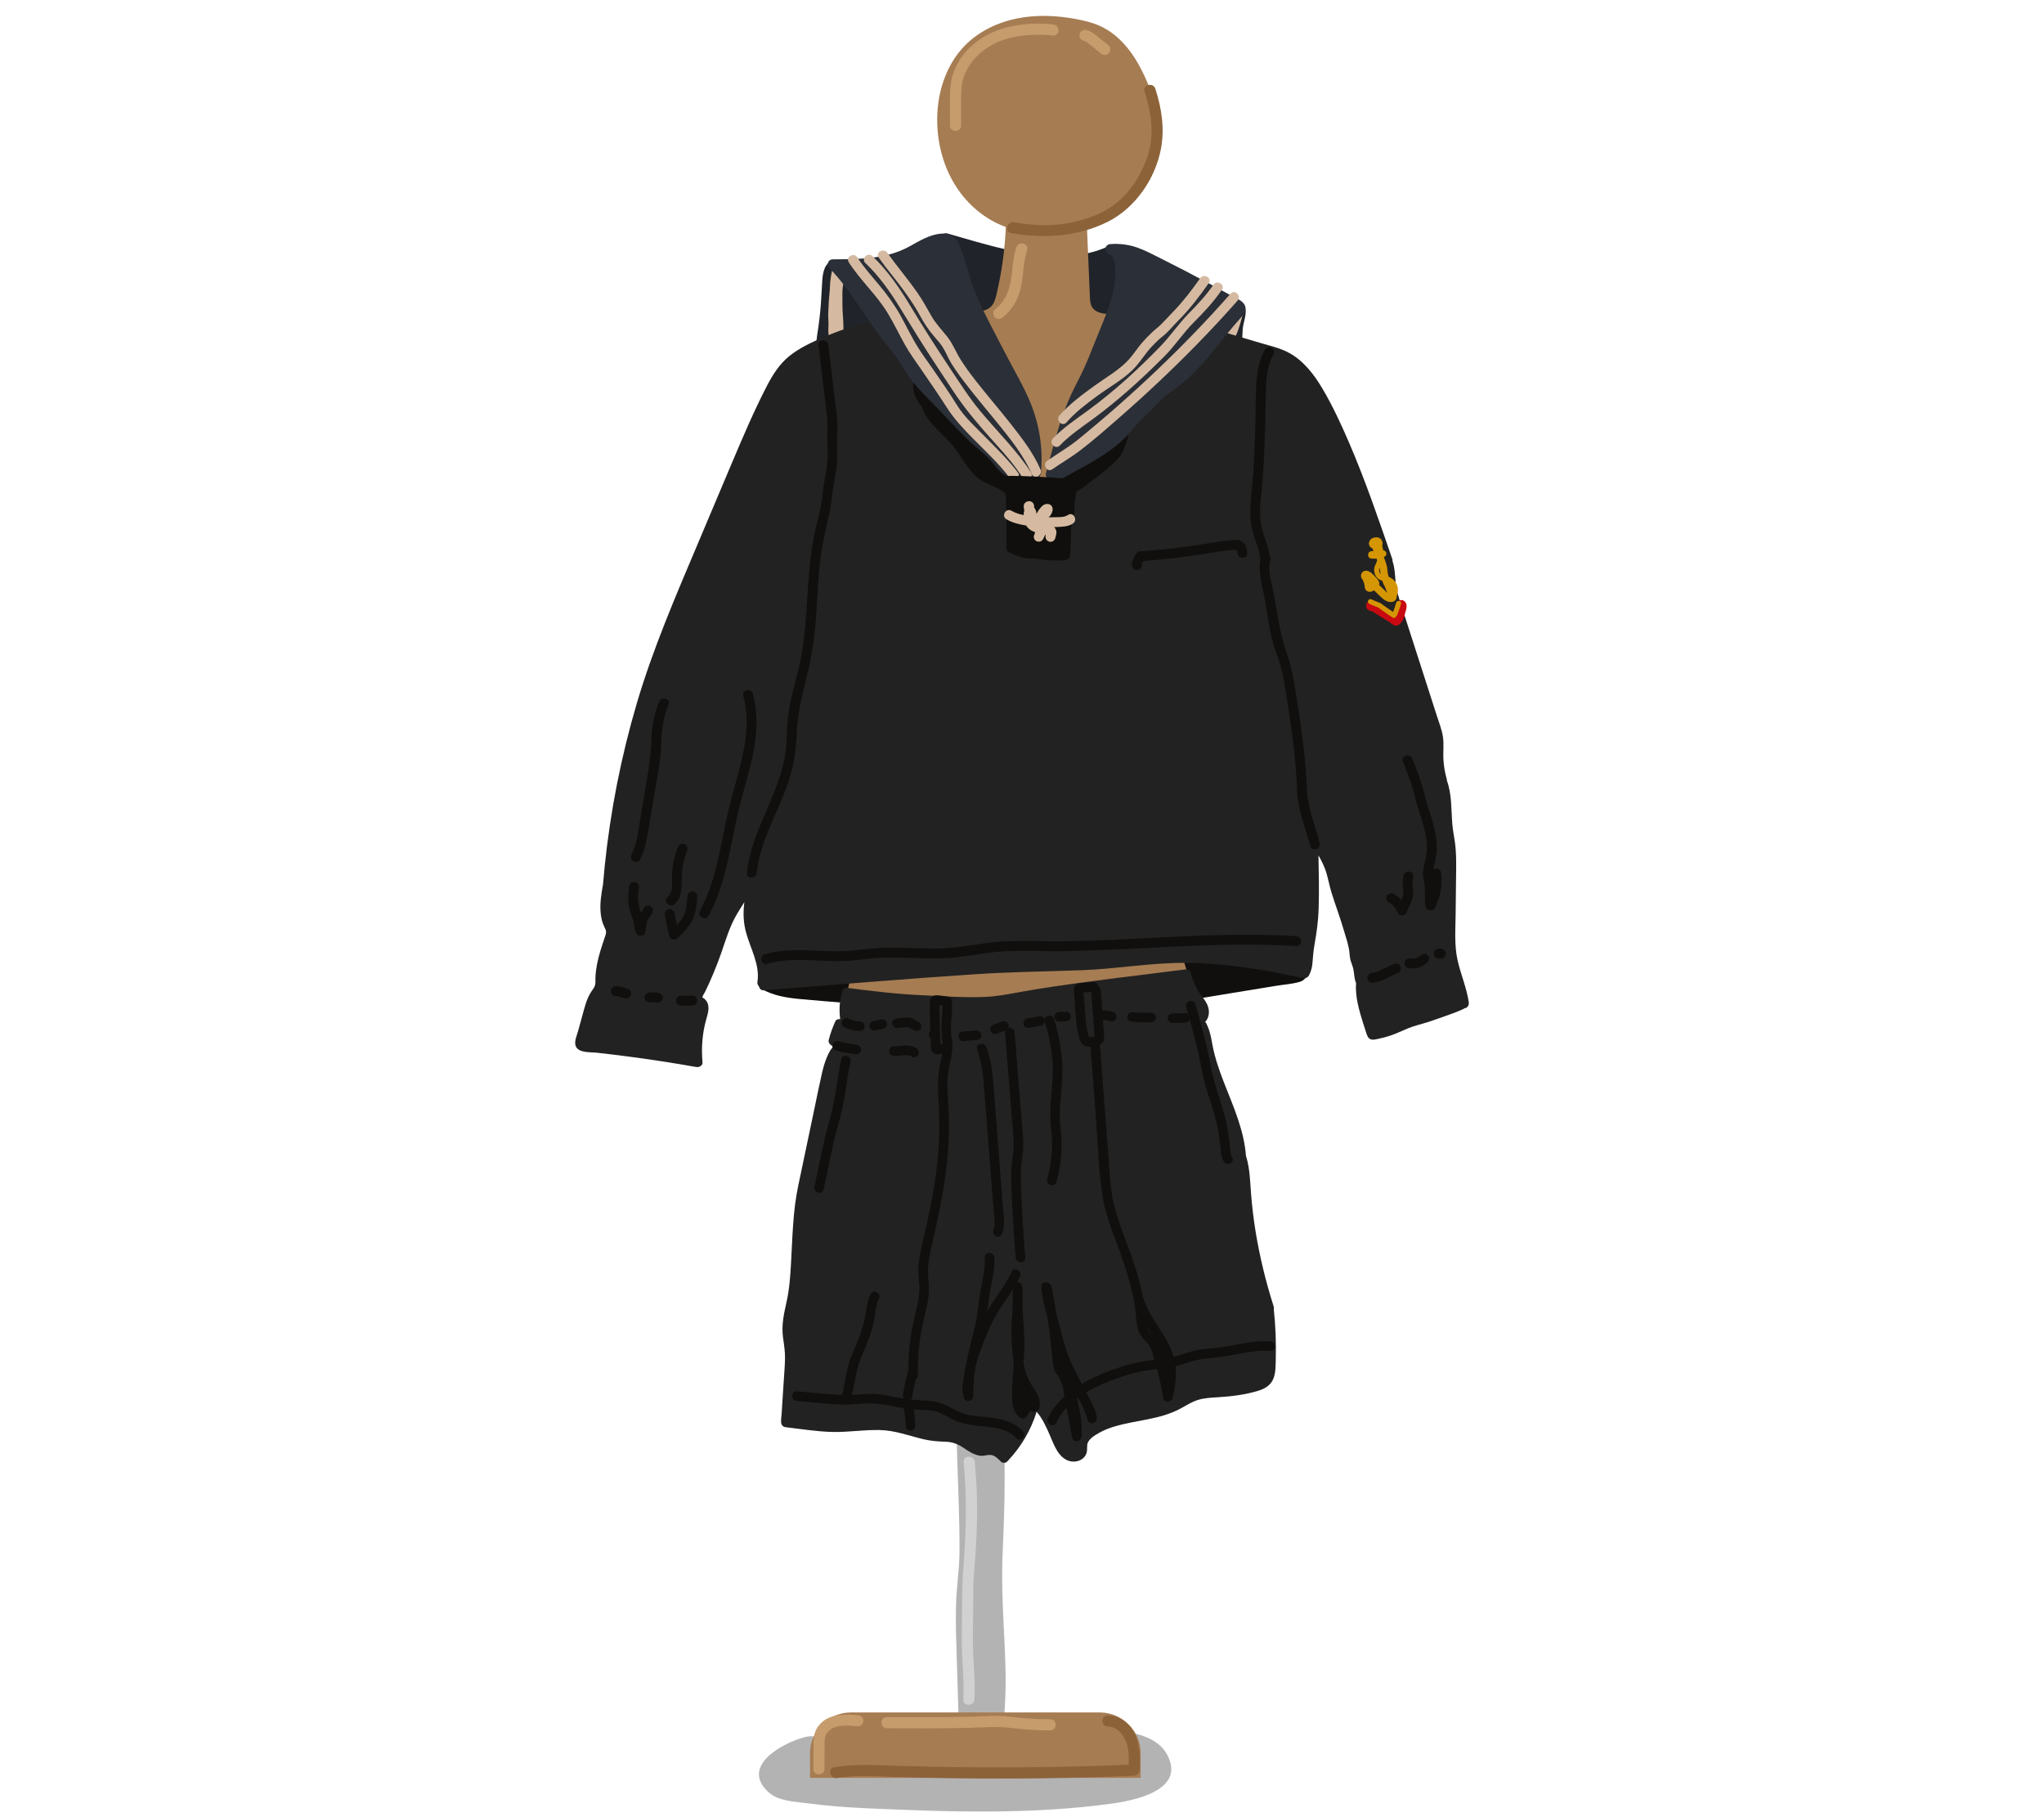 <?xml version="1.0" encoding="UTF-8"?>
<svg id="objekt-matrosenanzug-24" xmlns="http://www.w3.org/2000/svg" viewBox="0 0 450 400">
  <defs>
    <style>
      .cls-1 {
        opacity: .3;
      }

      .cls-2 {
        fill: #c69c6d;
      }

      .cls-3 {
        fill: #d5baa1;
      }

      .cls-4 {
        fill: #222;
      }

      .cls-5 {
        fill: #c80911;
      }

      .cls-6 {
        fill: #100f0d;
      }

      .cls-7 {
        fill: #a67c52;
      }

      .cls-8 {
        fill: #2b2f37;
      }

      .cls-9 {
        fill: #d59604;
      }

      .cls-10 {
        fill: #b3b3b3;
      }

      .cls-11 {
        fill: #202329;
      }

      .cls-12 {
        fill: #d1d1d1;
      }

      .cls-13 {
        fill: #8c6239;
      }
    </style>
  </defs>
  <g id="matrosenanzug">
    <path class="cls-1" d="M257.009,386.336c-3.293-6.288-14.13-5.478-19.904-5.58-18.704-.331-37.265-.302-55.918,1.143-.605.047-1.153.18-1.645.382-.689-.141-1.45-.134-2.277.072-4.621,1.155-14.417,6.247-8.14,12.096,2.182,2.033,5.768,2.109,8.548,2.482,4.342.583,8.705.909,13.08,1.107,17.935.814,36.403,1.441,54.221-1.058,4.918-.69,16.061-2.956,12.034-10.644Z"/>
    <g>
      <g>
        <path class="cls-10" d="M221.001,358.457c-.294-5.521-.491-11.017-.262-16.545.229-5.529.458-11.049.442-16.586,0-1.546-.008-3.1-.025-4.645-.008-1.17.286-2.822-.646-3.721-.139-.139-.303-.254-.474-.343-.94-.54-2.315-.605-3.304-.736-1.554-.204-3.108-.245-4.67-.139-.008,0-.016,0-.025.008-.744.057-1.129.654-1.145,1.243-.164.188-.262.442-.254.769.213,7.909.63,15.834.605,23.743-.016,3.958-.671,7.884-.769,11.843-.106,3.983.049,7.958.172,11.941.131,4.474.27,8.956.409,13.438.016.54.368,1.03.9,1.178.025.008.057.016.082.025v1.022h7.999v-.891c1.202-1.161,1.112-3.28,1.21-4.924.335-5.553.041-11.123-.245-16.676Z"/>
        <path class="cls-12" d="M212.159,321.824c.726,7.587.568,15.189-.038,22.779-.421,5.28-.293,10.559-.374,15.853-.069,4.547.565,9.076.33,13.625-.082,1.578,2.372,1.574,2.454,0,.207-4.014-.26-8.01-.328-12.02-.051-3.021.059-6.051.058-9.073,0-2.277-.013-4.533.182-6.802.325-3.777.572-7.563.649-11.354.088-4.343-.066-8.684-.479-13.008-.149-1.558-2.604-1.574-2.454,0h0Z"/>
        <path class="cls-7" d="M187.333,376.947h54.79c4.967,0,9,4.033,9,9v5.396h-72.79v-5.396c0-4.967,4.033-9,9-9Z"/>
        <path class="cls-2" d="M181.523,389.4c.005-1.555.009-3.111.014-4.666.003-1.126-.127-2.409.553-3.293,1.52-1.976,4.515-1.649,6.764-1.437.661.062,1.227-.609,1.227-1.227,0-.715-.564-1.164-1.227-1.227-2.972-.281-6.474-.33-8.551,2.22-1.042,1.279-1.213,2.726-1.218,4.327-.006,1.767-.011,3.535-.016,5.302-.005,1.579,2.449,1.581,2.454,0h0Z"/>
        <path class="cls-2" d="M195.242,380.425c6.138.037,12.277.05,18.414-.098,2.925-.071,5.883-.351,8.795.017,2.94.371,5.823.542,8.788.547,1.579.003,1.581-2.451,0-2.454-2.965-.005-5.847-.177-8.788-.547-2.913-.367-5.87-.088-8.795-.017-6.137.148-12.276.135-18.414.098-1.579-.01-1.581,2.444,0,2.454h0Z"/>
        <path class="cls-13" d="M249.639,381.279c-1.186-2.103-3.288-3.64-5.748-3.675-1.579-.022-1.58,2.431,0,2.454,1.788.025,3.196,1.4,3.888,2.966.746,1.689.773,3.602.711,5.446-16.928.674-33.879.759-50.813.231-4.678-.146-9.378-.485-14.018.309-1.553.266-.895,2.631.652,2.366,4.074-.697,8.244-.388,12.351-.254,4.264.139,8.529.24,12.795.302,8.531.125,17.065.097,25.596-.084,4.875-.104,9.748-.258,14.62-.46.682-.028,1.2-.54,1.227-1.227.11-2.817.17-5.839-1.261-8.373Z"/>
      </g>
      <path class="cls-6" d="M287.763,213.412c-.844-2.831-4.9-3.169-7.316-3.349-3.4-.252-6.848-.133-10.255-.158-7.089-.052-14.177-.095-21.266-.1-14.175-.011-28.353.127-42.519.643-1.594.058-3.187.122-4.781.19-.098-.029-.201-.05-.314-.044-5.993.321-11.951.535-17.86,1.667-2.958.567-5.905,1.235-8.897,1.61-1.385.174-2.779.19-4.164.339-1.236.133-2.219.507-2.989,1.513-.108.141-.171.282-.198.418-.275.469-.249,1.119.353,1.477,2.599,1.549,5.578,2.01,8.544,2.292,3.456.328,6.919.593,10.379.873,7.048.569,14.098,1.1,21.149,1.62,7.042.52,14.096,1.177,21.16,1.309,7.025.131,13.98-.593,20.918-1.64,6.992-1.055,13.964-2.252,20.942-3.392l10.328-1.686c1.677-.274,3.498-.384,5.13-.857,1.204-.348,2.034-1.459,1.656-2.726Z"/>
      <path class="cls-7" d="M185.256,227.819c.452-8.282,2.615-16.445,6.277-23.691.8-1.584,1.696-3.156,2.974-4.295,2.792-2.49,6.731-2.418,10.321-2.33,16.707.411,33.738-1.406,49.897,3.291.553.161,1.122.339,1.564.739.4.362.661.875.905,1.378,3.609,7.429,5.791,15.696,6.362,24.101.03.442.052.907-.116,1.31-.147.352-.423.616-.707.843-1.237.987-2.752,1.457-4.257,1.738-2.895.54-5.854.44-8.789.34-14.541-.499-29.111-1.001-43.535-3.093-5.308-.77-10.604-1.756-15.955-1.954-1.678-.062-3.529.023-4.767,1.274"/>
      <path class="cls-11" d="M197.794,71.439c-.418-1.949-1.3-3.792-2.524-5.361-1.363-1.748-3.078-3.3-4.722-4.779-1.72-1.548-3.576-2.957-5.689-3.923-.242-.111-.478-.13-.693-.087-.154-.04-.324-.05-.51-.013-2.096.413-2.489,2.606-2.62,4.399-.171,2.333-.233,4.673-.465,7.001-.111,1.119-.26,2.233-.406,3.347-.158,1.202-.444,2.487-.428,3.701.027,2.095,3.149,1.647,4.55,1.647,2.272,0,4.543-.001,6.815-.002,1.107,0,2.213,0,3.32,0,.957,0,1.947.05,2.701-.649,1.4-1.298,1.028-3.616.671-5.279Z"/>
      <path class="cls-11" d="M272.39,67.58c-.745.825-1.179,1.868-1.673,2.851-.51,1.012-1.019,2.025-1.529,3.037-.163.324-.159.69-.021,1.001-.07.17-.132.341-.174.512-.108.435.019.907.343,1.22.264.255.599.328.948.376.62.085,1.388.322,1.997.144.748-.218,1-.969,1.123-1.659.192-1.079.09-2.307.277-3.296.215-1.138.607-2.244.565-3.417-.032-.891-1.195-1.498-1.855-.768Z"/>
      <path class="cls-3" d="M185.463,58.587c-.31-.879-1.795-1.088-2.071.041-.379,1.55-.643,3.055-.686,4.652-.03,1.116-.22,2.216-.25,3.337-.033,1.254-.198,2.548-.084,3.798.109,1.204-.14,2.271.082,3.501.121.668.89.906,1.456.704.612-.034,1.163-.086,1.53-.718.286-.492.243-1.145.244-1.696.001-.859-.032-1.709-.106-2.563-.138-1.585-.11-3.227-.122-4.818-.012-1.607.24-3.142.947-4.596.398-.818-.263-1.567-.94-1.642Z"/>
      <path class="cls-3" d="M271.737,67.722c-.237.932-.472,1.862-.745,2.784-.132.445-.265.89-.414,1.329-.077.228-.159.454-.247.677-.004.01-.132.315-.047.121-.055.126-.112.251-.171.375-.243.513-.159,1.197.39,1.487.484.256,1.226.158,1.487-.39.872-1.837,1.346-3.844,1.844-5.806.14-.55-.179-1.205-.759-1.337-.565-.129-1.187.17-1.337.759h0Z"/>
      <path class="cls-4" d="M322.306,221.958c.77-.044,1.153-.656,1.048-1.376-.46-3.142-1.746-6.063-2.447-9.146-.757-3.327-.477-6.828-.439-10.214.039-3.4.092-6.799.115-10.199.011-1.676-.007-3.356-.197-5.023-.177-1.548-.526-3.071-.652-4.625-.263-3.247-.08-6.48-1.193-9.567.004-.097-.001-.194-.028-.289-.417-1.507-.685-3.036-.749-4.6-.065-1.59.142-3.183-.098-4.764-.239-1.577-.856-3.105-1.343-4.618-.531-1.649-1.061-3.298-1.592-4.947-2.084-6.474-4.168-12.949-6.252-19.423-.524-1.627-1.074-3.24-1.224-4.953-.141-1.599-.174-3.216-.7-4.741.021-.134.015-.273-.034-.416-2.963-8.6-5.899-17.228-9.501-25.586-1.746-4.05-3.612-8.101-5.861-11.9-1.832-3.096-4.138-6.144-7.357-7.895-2.029-1.104-4.37-1.602-6.569-2.255-2.595-.77-5.19-1.54-7.785-2.31-.139-.041-.27-.046-.396-.035-6.02-1.942-12.07-3.867-18.301-5.014-6.173-1.137-12.393-1.387-18.598-.444-.067-.015-.129-.039-.202-.042-11.543-.343-23.192-.295-34.581,1.843-5.582,1.048-11.049,2.636-16.266,4.891-2.585,1.117-5.197,2.336-7.395,4.124-2.159,1.756-3.653,4.152-4.916,6.597-2.84,5.5-5.265,11.22-7.679,16.917-2.51,5.922-5.005,11.85-7.507,17.775-4.864,11.52-9.828,22.984-13.381,34.995-3.472,11.736-5.842,23.792-7.1,35.965-.142,1.378-.265,2.758-.379,4.138-.013.038-.03.075-.037.115-.32,1.888-.646,3.824-.495,5.745.069.876.213,1.757.511,2.586.158.44.375.842.559,1.267.285.656.096,1.089-.12,1.737-.663,1.983-1.35,3.968-1.738,6.027-.182.967-.311,1.954-.342,2.938-.016.508.047,1.048-.067,1.545-.119.519-.451.93-.747,1.361-1.137,1.656-1.571,3.632-2.099,5.541-.304,1.1-.609,2.2-.913,3.3-.242.877-.711,1.895-.617,2.82.207,2.047,3.202,1.754,4.66,1.914,2.211.243,4.421.508,6.627.795,5.136.666,10.256,1.458,15.356,2.356.629.111,1.446-.283,1.376-1.048-.288-3.134-.055-6.273.784-9.311.312-1.131.748-2.333.397-3.511-.145-.489-.449-.915-.857-1.215-.093-.068-.254-.136-.332-.211-.012-.011-.018-.016-.028-.026.03-.35.446-.912.587-1.201,1.349-2.768,2.537-5.618,3.552-8.524,1.018-2.915,1.869-5.882,3.447-8.561.534-.906,1.11-1.794,1.663-2.691-.027.224-.053.449-.076.674-.21,2.02-.09,3.978.432,5.942.942,3.54,3.114,7.151,2.524,10.928-.07.45.111.813.391,1.052.07.469.411.868,1.029.821,15.585-1.201,31.167-2.538,46.766-3.555,7.73-.504,15.455-.594,23.193-.871,7.75-.277,15.41-1.696,23.177-1.618,8.636.087,17.182,1.498,25.592,3.375.564.126,1.211-.292,1.369-.828.451-.854.622-1.778.693-2.748.094-1.275.202-2.52.426-3.781.459-2.592.825-5.153.912-7.788.13-3.956.043-7.928-.035-11.893.701,1.236,1.341,2.501,1.746,3.868.418,1.412.683,2.863,1.109,4.274.434,1.439.941,2.854,1.424,4.277.502,1.479.978,2.966,1.425,4.463.433,1.45.95,2.937,1.109,4.448.073.697.098,1.375.333,2.042.217.615.437,1.173.567,1.818.161.804.156,2.052.564,2.893-.223,3.005.653,5.961,1.536,8.803.211.679.429,1.355.656,2.028.212.629.376,1.368,1.09,1.595.558.178,1.252-.056,1.806-.17.738-.152,1.467-.344,2.185-.572,1.4-.444,2.711-1.079,4.06-1.65,1.495-.632,3.087-.959,4.626-1.46,1.494-.486,2.971-1.03,4.451-1.556.653-.232,1.305-.468,1.947-.729.3-.122.6-.249.896-.382.211-.094.419-.193.626-.295-.199-.007-.237-.012-.115-.017Z"/>
      <path class="cls-6" d="M168.948,212.159c3.811-1.123,7.779-.873,11.697-.697,1.913.086,3.831.158,5.744.051,2.059-.115,4.099-.437,6.154-.603,4.043-.326,8.094.004,12.14.056,2.05.026,4.103-.02,6.142-.254,2.019-.231,4.015-.609,6.025-.897,4.614-.662,9.29-.56,13.937-.458,1.399.031,1.399-2.143,0-2.173-4.157-.091-8.332-.184-12.473.272-4.099.451-8.081,1.32-12.225,1.343-4.106.023-8.211-.351-12.317-.143-2.118.107-4.214.429-6.326.608-1.926.164-3.855.144-5.785.068-4.45-.174-8.957-.547-13.292.731-1.339.395-.769,2.493.578,2.096h0Z"/>
      <path class="cls-6" d="M230.655,209.397c14.21.007,28.375-1.395,42.583-1.472,4.053-.022,8.106.071,12.151.326,1.397.088,1.391-2.085,0-2.173-14.193-.898-28.384.303-42.563.876-4.055.164-8.112.272-12.171.27-1.399,0-1.401,2.173,0,2.173h0Z"/>
      <path class="cls-6" d="M251.094,123.534c3.788-.265,7.564-.665,11.325-1.195,1.86-.262,3.711-.578,5.566-.872.946-.15,1.894-.283,2.848-.369.356-.032.893-.171,1.243-.073.333.093.308.353.338.715.112,1.385,2.287,1.397,2.173,0-.068-.843-.207-1.679-.845-2.287-.65-.62-1.543-.629-2.384-.571-2.261.157-4.494.586-6.73.942-4.486.715-9.003,1.218-13.535,1.535-1.388.097-1.398,2.271,0,2.173h0Z"/>
      <path class="cls-6" d="M250.302,121.681c-.172.201-.338.414-.476.641-.142.234-.248.487-.348.741-.169.426-.244.895-.26,1.352-.01.272.128.578.318.768.188.188.498.33.768.318.281-.013.573-.105.768-.318.199-.217.307-.471.318-.768.004-.109.013-.217.027-.324l-.039.289c.04-.28.116-.553.225-.814l-.11.26c.108-.25.245-.485.41-.701l-.17.22c.034-.043.068-.085.103-.126.19-.223.318-.467.318-.768,0-.267-.118-.585-.318-.768-.207-.19-.479-.331-.768-.318-.275.012-.583.101-.768.318h0Z"/>
      <path class="cls-6" d="M152.421,219.152c-.844.041-1.689.049-2.534.025-.569-.016-1.112.512-1.087,1.087.027.603.477,1.069,1.087,1.087.845.024,1.69.016,2.534-.025.287-.014.562-.112.768-.318.188-.188.33-.498.318-.768-.013-.281-.105-.573-.318-.768-.207-.19-.479-.332-.768-.318h0Z"/>
      <path class="cls-6" d="M142.991,220.632c.461-.054.926-.05,1.387.012l-.289-.039c.149.021.297.047.445.08.284.062.581.04.837-.11.225-.132.44-.39.499-.649.063-.278.05-.59-.11-.837-.149-.231-.373-.439-.649-.499-.694-.152-1.414-.213-2.12-.13-.15-.006-.289.026-.419.094-.135.044-.251.119-.35.225-.188.188-.33.498-.318.768.013.281.105.573.318.768.198.182.489.351.768.318h0Z"/>
      <path class="cls-6" d="M135.559,219.24c.129-.017.256-.014.386.002l-.289-.039c.327.049.644.163.96.259.325.098.649.196.974.294.266.08.6.029.837-.11.225-.132.44-.39.499-.649.133-.586-.176-1.161-.759-1.337-.397-.12-.794-.239-1.191-.359-.453-.137-.941-.298-1.419-.234-.15-.006-.289.026-.419.094-.135.044-.251.119-.35.225-.188.188-.33.498-.318.768.013.281.105.573.318.768.196.18.491.355.768.318h0Z"/>
      <path class="cls-6" d="M142.946,199.368c-.595-.163-1.147.201-1.337.759-.1.295-.291.557-.492.817-.111-.301-.225-.602-.308-.913-.389-1.457-.45-2.998-.168-4.48.11-.576-.161-1.172-.759-1.337-.531-.146-1.227.18-1.337.759-.345,1.818-.325,3.668.125,5.468.213.852.606,1.642.825,2.489.223.864.179,1.714.579,2.539.383.791,1.856.663,1.986-.26.068-.483.136-.965.205-1.448.05-.349.072-.736.225-1.058.153-.321.414-.596.623-.878.26-.349.451-.707.592-1.122.189-.556-.217-1.188-.759-1.337Z"/>
      <path class="cls-6" d="M152.421,196.216c-.622,0-1.045.499-1.087,1.087-.098,1.395-.184,2.837-.741,4.138-.347.811-.924,1.499-1.552,2.141-.191-.888-.397-1.773-.563-2.666-.107-.577-.805-.905-1.337-.759-.606.167-.867.758-.759,1.337.283,1.52.602,3.033.958,4.537.19.804,1.255,1.043,1.816.48,1.286-1.29,2.699-2.52,3.423-4.232.666-1.574.809-3.288.927-4.976.041-.586-.529-1.087-1.087-1.087Z"/>
      <path class="cls-6" d="M148.505,199.031c1.65-1.461,1.599-3.693,1.604-5.711.005-2.145.426-4.231,1.21-6.227.215-.546-.236-1.193-.759-1.337-.616-.169-1.121.211-1.337.759-.748,1.904-1.173,3.924-1.269,5.968-.076,1.625.386,3.795-.986,5.011-1.049.929.493,2.462,1.537,1.537h0Z"/>
      <path class="cls-6" d="M155.977,201.582c3.075-5.614,4.268-11.914,5.519-18.121.648-3.214,1.397-6.39,2.273-9.549.925-3.333,1.887-6.67,2.39-10.098.546-3.719.582-7.495-.414-11.145-.368-1.348-2.465-.776-2.096.578,1.758,6.438-.012,13.026-1.746,19.263-.855,3.076-1.64,6.157-2.282,9.285-.615,3.001-1.173,6.015-1.917,8.988-.841,3.363-1.935,6.654-3.605,9.703-.672,1.227,1.204,2.325,1.877,1.097h0Z"/>
      <path class="cls-6" d="M140.92,189.201c1.321-2.574,1.636-5.5,2.116-8.315.504-2.96,1.008-5.92,1.512-8.88.487-2.862.973-5.713,1.038-8.622.064-2.9.502-5.623,1.615-8.317.533-1.292-1.569-1.855-2.096-.578-1.037,2.512-1.58,5.168-1.67,7.883-.097,2.953-.428,5.794-.924,8.707-.494,2.902-.988,5.804-1.482,8.706-.469,2.756-.691,5.797-1.985,8.319-.638,1.242,1.237,2.343,1.877,1.097h0Z"/>
      <path class="cls-6" d="M166.6,192.128c.756-7.053,4.64-13.249,6.926-19.843,1.218-3.514,1.717-7.011,1.862-10.716.159-4.053,1.014-7.869,2.016-11.784,1.014-3.96,1.734-7.922,2.092-11.997.363-4.124.481-8.265.858-12.388.374-4.088,1.197-8.055,2.151-12.042.433-1.812.586-3.64.838-5.48.223-1.634.606-3.241.818-4.879.258-1.997.148-3.904.097-5.91-.029-1.123.105-2.237.108-3.358.002-1.141-.146-2.274-.281-3.405-.573-4.793-1.147-9.585-1.72-14.378-.164-1.372-2.34-1.388-2.173,0,.509,4.253,1.018,8.507,1.527,12.76.24,2.002.546,3.995.44,6.017-.105,2.007.131,3.998.045,5.999-.067,1.556-.307,3.112-.608,4.639-.339,1.72-.493,3.45-.742,5.182-.288,2.01-.877,3.976-1.311,5.957-.418,1.91-.762,3.832-1.016,5.772-1.072,8.205-.708,16.535-2.642,24.628-.915,3.828-2.069,7.605-2.475,11.534-.216,2.086-.178,4.188-.363,6.277-.155,1.753-.532,3.478-1.029,5.165-2.222,7.551-6.738,14.295-7.591,22.249-.149,1.389,2.026,1.379,2.173,0h0Z"/>
      <path class="cls-6" d="M302.113,216.316c1.08-.091,2.04-.467,3.014-.924.915-.429,1.825-.867,2.737-1.302.515-.245.689-1.022.39-1.487-.341-.529-.936-.652-1.487-.39-.855.407-1.709.815-2.565,1.221-.186.088-.373.176-.561.259-.058.026-.116.051-.174.076.114-.048.112-.048-.004,0-.089.033-.177.069-.266.101-.207.074-.417.14-.631.192-.092.022-.183.039-.275.059-.127.02-.123.022.01.004-.062.007-.125.013-.188.018-.565.047-1.115.466-1.087,1.087.025.548.48,1.138,1.087,1.087h0Z"/>
      <path class="cls-6" d="M310.309,213.146c.703.043,1.446.067,2.121-.172.718-.254,1.288-.694,1.875-1.169.203-.164.318-.519.318-.768,0-.267-.118-.585-.318-.768-.207-.19-.479-.331-.768-.318-.305.014-.533.127-.768.318-.115.093-.231.186-.348.277l.22-.17c-.279.214-.57.41-.892.552l.26-.11c-.216.09-.438.149-.67.185l.289-.039c-.437.059-.877.036-1.316.009-.568-.035-1.112.525-1.087,1.087.028.619.478,1.049,1.087,1.087h0Z"/>
      <path class="cls-6" d="M316.76,211h.443c.15.006.289-.026.419-.094.135-.044.251-.119.35-.225.106-.098.181-.215.225-.35.068-.13.099-.269.094-.419l-.039-.289c-.052-.184-.145-.344-.279-.48l-.22-.17c-.169-.098-.352-.148-.548-.148h-.443c-.15-.006-.289.026-.419.094-.135.044-.251.119-.35.225-.106.098-.181.215-.225.35-.068.13-.099.269-.094.419l.039.289c.052.184.145.344.279.48l.22.17c.169.098.352.148.548.148h0Z"/>
      <path class="cls-6" d="M310.383,191.874c-.564-.155-1.186.19-1.337.759-.187.704-.279,1.436-.229,2.164.044.654.187,1.37.133,1.99-.041.468-.243.927-.441,1.339-.476-.55-1.043-1.021-1.703-1.372-.518-.275-1.182-.131-1.487.39-.288.492-.13,1.211.39,1.487.542.288.79.476,1.202.939.155.174.206.241.368.508.079.13.146.264.217.398.054.12.063.137.029.051.028.07.055.141.08.212.368,1.014,1.738,1.046,2.096,0,.37-1.083,1.171-2.205,1.357-3.447.113-.751.029-1.459-.043-2.208-.066-.692-.042-1.235.127-1.873.15-.567-.189-1.18-.759-1.337Z"/>
      <path class="cls-6" d="M317.274,192.235c-.079-.586-.443-1.08-1.087-1.087-.214-.002-.445.084-.641.223.02-.108.039-.217.062-.325.275-1.319.641-2.597.709-3.951.069-1.376-.106-2.766-.387-4.112-.57-2.738-1.659-5.333-2.294-8.055-.638-2.735-1.69-5.306-2.681-7.931-.489-1.296-2.591-.735-2.096.578.99,2.624,2.046,5.195,2.681,7.931.632,2.722,1.728,5.316,2.294,8.055.273,1.323.409,2.683.274,4.033-.139,1.388-.642,2.712-.799,4.1-.152,1.337.291,2.497.382,3.805.097,1.391-.133,2.738.193,4.117.211.892,1.555,1.081,1.986.26,1.237-2.354,1.759-4.997,1.404-7.64Z"/>
      <path class="cls-11" d="M250.887,60.186c-.219-1.704-.931-2.915-2.1-4.154-1.13-1.198-2.368-2.139-4.105-1.889-.875.126-1.663.502-2.484.809-.873.327-1.773.581-2.684.777-1.794.385-3.628.514-5.46.528-4.3.033-8.613-.476-12.806-1.413-4.274-.955-8.474-2.264-12.685-3.457-.441-.125-.797.018-1.032.276-.532.016-1.079.362-1.131,1.041-.288,3.758-.054,7.541.698,11.236.295,1.45.482,3.659,1.849,4.538,1.351.869,3.379.535,4.896.538,7.822.016,15.692-.23,23.493.423,1.922.161,3.844.333,5.772.401.932.033,1.865.041,2.797.012.86-.027,1.818-.002,2.635-.301,1.608-.588,1.938-2.671,2.203-4.152.308-1.725.369-3.474.146-5.212Z"/>
      <g>
        <path class="cls-7" d="M239.578,49.626c1.871-1.04,3.742-2.081,5.614-3.121,1.674-.931,3.363-1.872,4.803-3.135,3.843-3.371,5.479-8.69,5.631-13.799.032-1.064.007-2.133-.154-3.185-.268-1.746-.908-3.411-1.558-5.054-1.2-3.031-2.462-6.062-4.243-8.792-1.781-2.73-4.125-5.168-7.049-6.609-1.734-.854-3.627-1.338-5.526-1.701-4.316-.823-8.788-1.04-13.098-.186-4.31.854-8.456,2.823-11.542,5.951-4.427,4.489-6.334,11.048-6.112,17.349.169,4.82,1.515,9.631,4.118,13.691,2.603,4.06,6.489,7.336,11.034,8.952l-.056-.104c-.206,5.013-.893,10.006-2.048,14.888-.238,1.008-.529,2.067-1.279,2.781-.976.928-2.454,1.026-3.8,1.039-6.624.066-10.671-1.431-16.803,1.074l-.139-.246c-4.992,6.307,25.789,36.18,27.968,38.359.818.818,2.885-.004,4.521-.004,6.946,0,39.747-34.136,38.422-35.297-1.293-1.133-2.93-1.786-4.554-2.351-6.746-2.346-11.444-1.063-18.585-.991-1.773.018-3.919-.087-4.774-1.64-.351-.636-.391-1.392-.423-2.118-.228-5.163-.445-10.326-.651-15.49"/>
        <path class="cls-2" d="M211.595,27.627c.002-1.686.003-3.373.005-5.059.001-1.508-.055-3.052.274-4.533.542-2.437,1.947-4.552,3.784-6.214,4.369-3.951,10.581-4.53,16.199-4.002,1.571.148,1.561-2.307,0-2.454-6.307-.592-13.073.324-17.934,4.721-2.053,1.857-3.668,4.301-4.346,7.002-.4,1.593-.428,3.24-.431,4.873-.004,1.889-.004,3.778-.006,5.667-.002,1.579,2.452,1.581,2.454,0h0Z"/>
        <path class="cls-2" d="M238.555,8.977c.095.021.19.045.282.077.045.015.09.038.136.051-.049-.013-.239-.112-.094-.034.173.094.342.19.505.301.082.056.161.115.241.174.131.097-.033-.021-.072-.056.037.033.078.062.116.092.182.145.363.292.544.438.714.576,1.429,1.152,2.143,1.728.262.211.518.359.867.359.301,0,.66-.134.867-.359.41-.447.534-1.305,0-1.735-.758-.611-1.517-1.223-2.275-1.834-.791-.638-1.588-1.342-2.61-1.569-.625-.139-1.357.188-1.509.857-.141.621.187,1.361.857,1.509h0Z"/>
        <path class="cls-2" d="M220.772,69.866c2.092-1.671,3.426-4.037,3.982-6.639.577-2.699.496-5.505,1.368-8.143.497-1.503-1.872-2.147-2.366-.652-.821,2.483-.801,5.105-1.272,7.655-.449,2.433-1.494,4.484-3.448,6.045-.518.414-.432,1.303,0,1.735.512.512,1.216.415,1.735,0h0Z"/>
        <path class="cls-13" d="M251.985,20.18c1.165,3.558,1.883,7.322,1.381,11.071-.342,2.559-1.281,4.963-2.5,7.222-1.686,3.126-4.052,5.82-7.131,7.633-2.439,1.437-5.303,2.341-8.067,2.91-4.099.844-8.335.644-12.436-.084-1.544-.274-2.207,2.09-.652,2.366,7.195,1.277,14.639.835,21.265-2.46,6.023-2.996,10.432-9.379,11.718-15.941.881-4.493.199-9.058-1.213-13.369-.489-1.494-2.859-.854-2.366.652h0Z"/>
      </g>
      <path class="cls-6" d="M290.521,185.596c-.544-2.126-1.169-4.227-1.859-6.31-.31-.938-.378-1.901-.617-2.854-.256-1.019-.382-1.954-.264-3.007.018-.159-.018-.31-.085-.449-.3-6.631-1.268-13.205-2.296-19.756-.526-3.35-1.107-6.579-2.229-9.789-1.073-3.069-1.641-6.198-2.154-9.399-.293-1.828-.643-3.636-1.044-5.443-.397-1.789-.745-3.612-.291-5.424.09-.357.008-.658-.164-.887-.384-2.549-1.656-4.853-1.976-7.415-.377-3.019.209-6.16.432-9.173.463-6.252.602-12.515.696-18.782.046-3.023.173-6.153,1.678-8.857.681-1.223-1.196-2.321-1.877-1.097-1.357,2.438-1.788,5.178-1.918,7.934-.146,3.089-.105,6.189-.19,9.281-.088,3.183-.221,6.365-.426,9.543-.205,3.181-.711,6.397-.665,9.586.024,1.674.325,3.283.851,4.869.514,1.549,1.164,3.088,1.307,4.729.007.08.042.14.062.21-.558,2.978.428,5.917.976,8.839.61,3.258.946,6.575,1.86,9.77.459,1.607,1.099,3.154,1.567,4.758.469,1.604.761,3.252,1.026,4.899.554,3.446,1.099,6.896,1.558,10.356.511,3.853.902,7.722,1.063,11.606.003.088.037.154.056.23-.096,1.014-.009,2.022.237,3.013.253,1.022.342,2.086.666,3.087.696,2.155,1.362,4.312,1.924,6.507.347,1.354,2.444.78,2.096-.578Z"/>
      <g>
        <path class="cls-6" d="M246.514,95.262c-1.075,1.004-2.151,2.024-3.373,2.852-1.186.804-2.451,1.464-3.596,2.331-2.216,1.679-4.774,2.906-6.816,4.811-1.025.956.515,2.491,1.537,1.537.288-.269.591-.517.9-.757.033.089.076.171.128.251-.033.069-.063.139-.086.213-.101.327-.068.64.01.965.104.435.588.831,1.048.798,1.419-.102,2.585-1.28,3.682-2.091,1.207-.893,2.402-1.804,3.555-2.766,1.065-.888,2.209-1.801,3.032-2.927.869-1.189,1.318-2.781,1.794-4.159.372-1.077-1.07-1.754-1.816-1.057Z"/>
        <path class="cls-6" d="M223.078,107.314c.415-.38.568-1.021.03-1.505-1.73-1.558-2.755-3.738-4.482-5.286-.297-.266-.625-.428-.964-.553-4.651-5.565-9.985-10.542-14.819-15.954-.807-.904-2.225.195-1.75,1.222-.006.058-.022.112-.017.175.115,1.708.985,3.069,2.038,4.319.008.172.04.347.113.521.834,1.975,2.329,3.531,3.848,5.002,1.69,1.635,3.145,3.268,4.423,5.252,1.255,1.95,2.559,3.94,4.532,5.238,1.059.697,2.295,1.026,3.41,1.614,1.092.576,2.025,1.335,2.856,2.245.945,1.035,2.479-.505,1.537-1.537-.239-.262-.493-.511-.753-.753Z"/>
      </g>
      <path class="cls-8" d="M226.414,87.602c-1.176-2.651-2.616-5.174-3.979-7.731-1.402-2.631-2.768-5.28-4.134-7.93-1.3-2.521-2.607-5.051-3.643-7.695-1.034-2.639-1.708-5.394-2.635-8.069-.421-1.216-.821-2.686-1.669-3.681-.803-.943-2.029-1.17-3.215-1.063-2.586.234-4.783,1.641-7.006,2.858-5.121,2.804-11.06,2.754-16.745,2.791-.074-.004-.146.001-.218.014-.435.048-.717.315-.843.65,0,.002-.002.004-.002.006-.005.012-.01.024-.014.037-.147.332-.132.726.155,1.071.024.033.049.064.077.094,2.973,3.041,5.341,6.601,7.724,10.105,1.179,1.732,2.355,3.468,3.613,5.145,1.348,1.797,2.889,3.446,4.094,5.347,1.2,1.893,2.299,3.779,3.791,5.467,1.555,1.76,3.234,3.416,4.862,5.108,1.749,1.817,3.497,3.635,5.247,5.452,1.602,1.663,3.281,3.124,5.058,4.59,1.745,1.439,2.676,3.699,4.813,4.652,2.087.931,4.422.655,6.615.355.499-.068.755-.615.798-1.048.566-5.679-.436-11.321-2.745-16.526Z"/>
      <path class="cls-8" d="M270.908,64.98c-1.532-.85-3.07-1.69-4.613-2.52-3.6-1.937-7.23-3.821-10.886-5.65-1.685-.843-3.368-1.745-5.155-2.357-1.86-.637-3.85-.866-5.808-.724-.694.05-1.247.655-1.048,1.376.014.049.027.098.041.147.091.33.397.706.759.759,1.248.182,1.3,2.665,1.344,3.601.081,1.726-.171,3.432-.593,5.101-.852,3.372-2.286,6.583-3.579,9.802-1.258,3.134-2.451,6.272-4.034,9.26-1.579,2.982-2.882,6.047-3.913,9.261-1.177,3.669-2.128,7.411-3.143,11.127-.152.555.115.976.505,1.189.097.69.824,1.31,1.603.846,5.114-3.044,10.731-5.447,15.076-9.62,1.047-1.006,1.896-2.141,2.835-3.238.786-.919,1.713-1.703,2.594-2.526.574-.536,1.1-1.125,1.643-1.692.348-.364.697-.727,1.053-1.083.157-.157.314-.314.476-.465.072-.067.451-.375.231-.213,2.413-1.777,4.759-3.468,6.863-5.626,1.976-2.026,3.746-4.235,5.52-6.436.945-1.173,1.892-2.344,2.866-3.494.502-.592,1.01-1.179,1.526-1.758.512-.574,1.101-1.177,1.15-1.99.102-1.704-2.1-2.406-3.314-3.079Z"/>
      <path class="cls-3" d="M186.861,57.735c2.532,3.954,6.103,7.127,8.545,11.146,1.409,2.318,2.564,4.778,3.899,7.138,1.007,1.78,2.195,3.423,3.358,5.1,1.971,2.841,3.926,5.7,5.797,8.608,1.655,2.572,3.656,4.679,5.789,6.845,2.695,2.737,5.655,5.473,7.958,8.513.834,1.101,2.722.019,1.877-1.097-2.089-2.757-4.617-5.201-7.033-7.666-2.225-2.27-4.709-4.46-6.391-7.182-1.684-2.726-3.536-5.36-5.349-8-1.017-1.482-2.108-2.924-3.07-4.442-1.452-2.291-2.616-4.746-3.924-7.119-1.338-2.427-2.917-4.606-4.685-6.733-1.681-2.022-3.473-3.988-4.894-6.207-.752-1.174-2.634-.086-1.877,1.097h0Z"/>
      <path class="cls-3" d="M190.527,57.911c2.988,2.815,5.438,6.3,7.577,9.786,2.699,4.398,5.394,8.784,8.252,13.082,2.303,3.462,4.494,7.024,7.11,10.262,1.886,2.334,3.865,4.598,5.882,6.82,2.079,2.291,4.07,4.619,5.756,7.225.757,1.17,2.64.082,1.877-1.097-3.176-4.906-7.416-8.975-11.134-13.455-2.531-3.049-4.636-6.38-6.83-9.674-2.906-4.363-5.73-8.769-8.434-13.261-2.4-3.988-5.116-8.018-8.52-11.225-1.018-.959-2.558.575-1.537,1.537h0Z"/>
      <path class="cls-3" d="M193.462,56.725c1.83,2.578,3.904,4.972,5.742,7.543,1.163,1.627,2.29,3.277,3.242,5.038.948,1.755,1.968,3.326,3.28,4.832.583.669,1.181,1.329,1.678,2.066.561.832.962,1.747,1.414,2.639.881,1.739,2.061,3.328,3.226,4.885,2.402,3.21,5.019,6.249,7.542,9.363,2.822,3.484,5.819,7.181,7.599,11.33.55,1.282,2.423.176,1.877-1.097-1.556-3.627-4.079-6.879-6.5-9.967-2.523-3.219-5.215-6.302-7.728-9.53-1.181-1.517-2.346-3.071-3.365-4.703-1.028-1.648-1.693-3.447-2.905-4.985-1.219-1.547-2.571-2.904-3.541-4.637-.972-1.735-1.925-3.441-3.061-5.078-2.093-3.019-4.497-5.803-6.623-8.797-.803-1.131-2.689-.047-1.877,1.097h0Z"/>
      <path class="cls-3" d="M264.228,61.243c-1.811,2.572-3.743,5.097-5.934,7.359-.839.866-1.655,1.752-2.49,2.621-.668.695-1.429,1.233-2.128,1.886-.826.771-1.617,1.596-2.353,2.454-.911,1.063-1.652,2.258-2.573,3.316-2.141,2.461-5.084,4.076-7.705,5.97-2.743,1.983-5.557,4.047-7.801,6.602-.92,1.047.612,2.59,1.537,1.537,2.001-2.278,4.463-4.148,6.902-5.929,2.567-1.874,5.504-3.476,7.757-5.731,1.169-1.17,2.12-2.583,3.101-3.845.682-.877,1.485-1.68,2.276-2.458.707-.694,1.237-.994,2.017-1.753.882-.859,1.672-1.806,2.543-2.676,2.509-2.505,4.689-5.363,6.727-8.257.807-1.146-1.077-2.233-1.877-1.097h0Z"/>
      <path class="cls-3" d="M267.126,62.692c-1.538,2.273-3.464,4.311-5.382,6.264-2.269,2.311-4.066,5.004-6.319,7.325-4.792,4.938-9.96,9.696-15.505,13.778-2.778,2.045-5.718,3.969-8.124,6.463-.971,1.007.564,2.546,1.537,1.537,2.144-2.222,4.724-3.961,7.207-5.774,2.713-1.98,5.319-4.128,7.848-6.338,2.713-2.371,5.318-4.881,7.873-7.421,2.369-2.356,4.173-5.177,6.526-7.536,2.229-2.235,4.443-4.583,6.217-7.203.786-1.161-1.096-2.25-1.877-1.097h0Z"/>
      <path class="cls-3" d="M270.918,64.646c-10.216,11.579-21.495,22.252-33.457,32.01-2.172,1.772-4.601,3.166-6.895,4.769-1.138.796-.053,2.681,1.097,1.877,1.992-1.392,4.113-2.603,6.048-4.076,2.969-2.263,5.792-4.754,8.605-7.206,5.946-5.183,11.696-10.593,17.21-16.234,3.056-3.126,6.036-6.325,8.928-9.603.922-1.045-.609-2.588-1.537-1.537h0Z"/>
      <g>
        <path class="cls-9" d="M305.919,127.06c-.051-.022-.101-.034-.152-.051-.115-.281-.208-.55-.247-.868-.094-.762-.115-1.484-.396-2.208-.166-.429-.317-.86-.458-1.295.102-.06.2-.126.294-.208.576-.5.123-1.24-.47-1.347-.008-.141-.024-.283-.052-.429-.032-.165-.094-.325-.154-.483.058-.141.069-.259.087-.444.002-.019.003-.039.004-.058.001-.018-.001-.035-.001-.053.005-.098-.002-.195-.032-.292,0-.002-.001-.003-.002-.004-.003-.018-.005-.039-.007-.056l-.002-.012c-.002-.008-.004-.016-.006-.024-.002-.008-.005-.016-.008-.023-.03-.079-.077-.188-.112-.265-.002-.006-.005-.011-.008-.017-.004-.007-.008-.014-.013-.021-.002-.003-.005-.007-.007-.01-.028-.037-.057-.073-.085-.11-.029-.039-.059-.077-.089-.115-.068-.078-.193-.157-.252-.201-.013-.01-.027-.018-.042-.025-.092-.042-.197-.096-.301-.124-.109-.029-.235-.037-.339-.048-.019-.002-.039-.003-.058-.003-.04,0-.08.004-.12.008-.126-.005-.244.023-.356.07-.286.037-.56.167-.767.384-.157.165-.296.389-.355.61-.134.502.094,1.03.54,1.29.071.041.149.072.227.102.056.148.105.298.141.451,0,.04.004.08.003.121-.115.007-.228.02-.344.022-1.048.019-1.051,1.623,0,1.63.353.002.723.024,1.09.023.04.119.08.237.122.355-.049.168-.104.335-.172.501-.195.483-.477.923-.492,1.458-.028.996.391,1.964,1.339,2.381.145.064.294.098.444.125.065.159.128.317.169.488.089.371.33.621.459.967.144.386.27.774.434,1.153.015.035.036.071.053.106-.247-.219-.472-.462-.549-.537-.423-.409-.847-.817-1.27-1.226.027-.093.045-.19.05-.292.023-.45-.272-.783-.538-1.104-.246-.297-.513-.573-.786-.845-.192-.192-.38-.391-.611-.539-.071-.046-.145-.081-.219-.112-.186-.137-.428-.232-.649-.222,0,0-.001,0-.002,0-.149-.021-.301-.015-.433.027-.587.19-.887.74-.759,1.337.005.024.01.049.016.073.036.087.073.173.109.26.046.085.119.142.187.204.021.047.037.097.057.144.042.098.088.195.133.292.127.317.216.646.272.983.007.079.017.159.02.239.015.35.151.639.428.853.272.21.61.286.947.195.239-.065.468-.161.682-.283l1.145,1.105c.513.495,1.028,1.018,1.702,1.287.64.256,1.506.283,1.936-.355.166-.246.206-.489.183-.729.689-1.557.125-3.462-1.561-4.208ZM303.63,125.628c-.021-.243.029-.464.099-.679.109.469.138.952.192,1.431-.167-.205-.266-.465-.291-.752Z"/>
        <path class="cls-5" d="M309.576,132.886c-.175-.54-.761-.945-1.337-.759-.54.175-.947.758-.759,1.337.009.032.016.057.021.074,0,.006,0,.014,0,.019-.021.1-.054.198-.086.295-.091.271-.185.53-.238.811-.025.136-.045.274-.078.409-.004.017-.01.034-.015.051-.184-.127-.368-.252-.558-.37-.495-.307-1.009-.581-1.5-.894-.933-.595-1.806-1.279-2.904-1.547-.551-.134-1.204.175-1.337.759-.128.56.168,1.193.759,1.337.109.026.216.055.322.09.011.004.148.059.187.073.208.096.409.208.604.327.386.235.753.5,1.131.747.832.545,1.728.984,2.525,1.583-.1-.075.16.128.153.123.179.142.307.259.535.318.435.113.879-.008,1.196-.326.382-.384.694-.863.893-1.365.172-.431.194-.903.347-1.341.199-.57.333-1.155.14-1.75Z"/>
        <path class="cls-9" d="M307.387,132.648c-.136.414-.251.836-.393,1.248-.068.197-.15.389-.217.587-.025.072-.051.144-.077.216-.702-.474-1.409-.944-2.094-1.441-.193-.14-.371-.307-.576-.429-.196-.118-.415-.196-.629-.276-.484-.181-.958-.38-1.423-.603-.264-.127-.587-.073-.743.195-.139.237-.071.616.195.743.464.222.937.428,1.417.613.213.082.438.146.635.266.204.124.383.289.576.429.83.602,1.693,1.163,2.539,1.742.192.132.502.081.659-.085.398-.422.541-1,.738-1.531.169-.454.29-.925.442-1.386.219-.666-.83-.951-1.048-.289Z"/>
      </g>
      <g>
        <path class="cls-6" d="M236.921,106.13c-.288-.589-.87-.668-1.46-.719-.851-.073-1.704-.129-2.556-.191-3.513-.255-7.03-.461-10.553-.475-.466-.002-.935.338-1.048.798-.274,1.119.032,2.222.096,3.349.075,1.301.106,2.607.137,3.91.062,2.605.066,5.211.018,7.816-.012.63.424.974.907,1.036,1.241.65,2.486,1.2,3.907,1.262.72.031,1.429-.006,2.145.102.751.114,1.497.247,2.255.304.747.056,1.496.058,2.244.043.619-.012,1.478.107,2.022-.253.608-.402.582-1.101.613-1.752.037-.796.075-1.591.113-2.387.069-1.459-.051-3.088.305-4.51.159-.634.442-1.191.484-1.856.048-.752-.055-1.467.073-2.22.122-.717.24-1.433.323-2.156.076-.656.277-1.481-.027-2.101Z"/>
        <path class="cls-3" d="M235.116,113.362c-.837.57-2.029.453-2.999.491-.418.016-.837.021-1.255.025.088-.084.183-.162.258-.258.096-.123.197-.245.279-.379.087-.144.149-.304.212-.459.09-.222.131-.466.141-.704.009-.204-.065-.412-.159-.59-.086-.162-.239-.29-.39-.39-.09-.06-.063-.069-.277-.122-.265-.065-.466-.059-.729-.01-.034.006-.065.015-.097.027-.11.04-.225.085-.327.142-.143.081-.273.189-.393.301-.116.108-.218.233-.318.356-.158.194-.312.393-.454.599-.164.237-.294.495-.423.752-.001-.012-.002-.024-.003-.036-.018-.194-.027-.394-.079-.582-.053-.193-.152-.37-.259-.537-.058-.089-.117-.178-.174-.268-.006-.106-.007-.212-.012-.318-.012-.286-.113-.563-.318-.768-.188-.188-.498-.33-.768-.318-.066.003-.131.027-.197.04-.162.01-.322.05-.46.139-.222.143-.457.376-.499.649-.049.314-.062.558.009.871.02.087.053.173.087.258,0,.029,0,.058-.001.087-.03.117-.066.232-.09.351-.048.236-.057.449-.038.676-.966-.197-1.901-.488-2.72-.965-1.211-.705-2.307,1.173-1.097,1.877,1.303.758,2.819,1.143,4.352,1.375.01.017.015.035.026.052.294.473.734.849,1.224,1.108.201.106.411.194.62.283.037.016.074.032.11.048-.028.092-.057.185-.09.275-.018.049-.037.097-.055.145-.002.006-.003.007-.005.013-.003.005-.003.006-.006.013-.122.276-.193.534-.109.837.069.252.264.525.499.649.51.269,1.194.142,1.487-.39.192-.35.373-.703.538-1.065.018.05.028.103.041.155.002.13-.005.26-.017.39-.025.25.137.602.318.768.179.165.381.266.624.299.516.069,1.065-.25,1.192-.778.102-.421.258-.87.267-1.304.009-.43-.212-.826-.496-1.149.181-.007.362-.013.543-.021,1.225-.056,2.533-.048,3.586-.765,1.149-.783.063-2.667-1.097-1.877ZM228.018,116.692c0-.097.006-.063,0,0h0Z"/>
      </g>
      <g>
        <path class="cls-4" d="M280.434,288.186c.047-.169.051-.361-.017-.576-1.72-5.397-3.077-10.908-3.986-16.5-.448-2.756-.783-5.53-1.003-8.314-.216-2.737-.254-5.517-1.059-8.165-.013-.043-.041-.071-.058-.111-.398-5.696-2.766-10.9-4.816-16.156-1.037-2.658-1.988-5.363-2.531-8.17-.283-1.466-.481-2.948-1.118-4.315-.094-.202-.306-.803-.494-.891-.023-.011-.035-.02-.049-.029.075-.08.165-.169.202-.216.403-.518.605-1.124.641-1.779.088-1.626-.912-2.853-1.843-4.066-1.091-1.421-1.641-3.038-2.161-4.733-.001.003-.003.007-.004.01-.048-.479-.355-.886-.979-.807-9.794,1.242-19.613,2.365-29.379,3.816-2.405.357-4.805.747-7.197,1.182-2.476.45-4.95.935-7.469,1.062-4.659.235-9.405-.152-14.062-.356-5.566-.244-11.084-.912-16.606-1.63-.457-.059-.895.37-1.015.773-.595,1.996-.743,4.07-.459,6.11-.405-.036-.893.079-1.076.489-.586,1.317-1.074,2.659-1.437,4.054-.126.486.094.913.484,1.188.122.086.312.192.485.309-.21.301-.5.606-.646.852-.308.521-.56,1.071-.791,1.631-.452,1.098-.767,2.241-1.033,3.396-.633,2.748-1.176,5.52-1.759,8.279-1.159,5.483-2.294,10.971-3.458,16.453-1.2,5.653-1.266,11.419-1.597,17.169-.164,2.849-.355,5.661-.985,8.451-.592,2.62-1.147,5.173-.764,7.867.227,1.599.471,3.129.429,4.752-.041,1.591-.176,3.181-.278,4.77-.103,1.595-.205,3.189-.308,4.784-.051.797-.102,1.595-.154,2.392-.041.631-.168,1.322-.115,1.951.053.618.444.983,1.052,1.052,3.421.39,6.885.973,10.331,1.038,3.426.065,6.831-.489,10.258-.426,3.41.062,6.45,1.251,9.723,2.031,1.578.376,3.138.49,4.753.54,1.555.049,2.692.449,3.975,1.304,1.166.778,2.331,1.616,3.762,1.784.836.098,1.673-.287,2.486-.144.754.133,1.382.778,1.914,1.305.076.095.165.181.28.246.012.007.024.014.036.02.543.307,1.107.065,1.393-.356,2.892-3.057,5.05-6.734,6.286-10.745,1.265,1.431,2.078,3.265,2.839,4.985.913,2.064,1.807,4.937,4.149,5.781.98.353,2.171.239,3.026-.369.444-.315.788-.756.964-1.274.219-.645.077-1.293.184-1.943.194-1.178,1.67-2.006,2.611-2.545,1.051-.602,2.174-1.039,3.333-1.386,4.816-1.442,9.971-1.503,14.485-3.914,1.251-.668,2.454-1.471,3.814-1.906,1.444-.463,2.956-.532,4.459-.623,3.017-.182,6.125-.561,9.021-1.461,1.375-.428,2.614-1.17,3.201-2.541.587-1.371.525-2.988.565-4.45.1-3.651-.053-7.303-.435-10.935Z"/>
        <path class="cls-6" d="M184.028,231.228c1.474.406,2.978.676,4.498.838.549.059,1.076-.526,1.052-1.052-.028-.62-.464-.99-1.052-1.052-.188-.02-.376-.043-.564-.065-.226-.027.204.03-.042-.005-.08-.011-.161-.023-.241-.035-.348-.052-.694-.111-1.039-.177-.691-.132-1.375-.293-2.053-.48-.53-.146-1.168.181-1.295.735s.167,1.138.735,1.295h0Z"/>
        <path class="cls-6" d="M185.84,226.081c1.092.524,2.252.821,3.466.857.551.016,1.077-.496,1.052-1.052-.026-.584-.462-1.035-1.052-1.052-.249-.007-.497-.027-.745-.059l.28.038c-.636-.086-1.256-.254-1.849-.501l.251.106c-.115-.049-.228-.1-.34-.154-.259-.124-.525-.185-.811-.106-.244.067-.509.256-.629.484-.248.47-.152,1.186.378,1.44h0Z"/>
        <path class="cls-6" d="M197.479,226.28c.823-.066,1.646-.126,2.468-.179.085.005.052,0-.099-.018.043.008.086.017.128.029.042.011.083.025.124.039.105.04.082.03-.07-.031.116.091.279.149.406.228.35.218.686.409,1.07.565.236.096.601.017.811-.106.218-.128.426-.378.484-.629.061-.269.048-.572-.106-.811-.158-.245-.361-.375-.629-.484.297.12.011-.003-.05-.036-.079-.043-.156-.089-.232-.137-.134-.083-.265-.17-.4-.25-.424-.253-.867-.419-1.36-.459-.404-.033-.822.035-1.225.068l-1.32.106c-.547.044-1.079.453-1.052,1.052.024.533.465,1.099,1.052,1.052h0Z"/>
        <path class="cls-6" d="M196.779,232.433c.803.04,1.591-.133,2.39-.175.169-.009.337-.011.506-.004.084.004.168.012.253.018.22.015-.233-.044.04.009.165.032.32.082.478.134.074.029.044.016-.089-.038.043.02.085.041.126.064.083.046.162.097.24.152.451.319,1.19.095,1.44-.378.286-.541.104-1.1-.378-1.44-.706-.499-1.624-.652-2.473-.628s-1.682.224-2.534.181c-.551-.028-1.077.504-1.052,1.052.027.594.462,1.023,1.052,1.052h0Z"/>
        <path class="cls-6" d="M192.75,226.812l1.745-.398c.251-.057.501-.265.629-.484.132-.226.188-.558.106-.811-.082-.255-.24-.5-.484-.629-.257-.136-.525-.171-.811-.106l-1.745.398c-.251.057-.501.265-.629.484-.132.226-.188.558-.106.811.082.255.24.5.484.629.257.136.525.171.811.106h0Z"/>
        <path class="cls-6" d="M205.532,228.814c.038,0,.075.002.113.007l-.28-.038c.065.009.128.027.188.051l-.251-.106c.049.021.095.046.138.076.121.077.251.119.391.125.14.031.28.025.42-.019.137-.033.256-.095.358-.188.115-.074.205-.173.271-.295l.106-.251c.05-.187.05-.373,0-.56l-.106-.251c-.094-.158-.219-.284-.378-.378-.033-.023-.068-.043-.104-.06-.115-.055-.234-.109-.356-.147-.038-.012-.078-.02-.117-.026-.12-.018-.263-.046-.392-.044-.145-.005-.28.025-.405.091-.13.042-.243.115-.339.218-.103.095-.175.208-.218.339-.066.125-.096.261-.091.405l.038.28c.05.178.14.333.271.464l.213.165c.164.095.341.143.531.144h0Z"/>
        <path class="cls-6" d="M212.068,229.166l2.94-.231c.283-.022.538-.102.744-.308.183-.183.32-.482.308-.744-.012-.272-.102-.554-.308-.744-.196-.18-.468-.33-.744-.308l-2.94.231c-.283.022-.538.102-.744.308-.183.183-.32.482-.308.744.012.272.102.554.308.744.196.18.468.33.744.308h0Z"/>
        <path class="cls-6" d="M219.586,227.475c.123-.057.247-.111.372-.164l-.251.106c.523-.22,1.06-.403,1.608-.549.254-.068.496-.257.629-.484s.188-.558.106-.811c-.082-.255-.24-.5-.484-.629-.252-.133-.531-.181-.811-.106-.768.205-1.51.488-2.231.82-.226.104-.42.398-.484.629-.069.252-.038.587.106.811.145.225.361.422.629.484l.28.038c.19,0,.367-.048.531-.144h0Z"/>
        <path class="cls-6" d="M226.639,226.243l2.602-.484c.247-.046.506-.274.629-.484.132-.226.188-.558.106-.811-.082-.255-.24-.5-.484-.629-.262-.139-.519-.16-.811-.106l-2.602.484c-.247.046-.506.274-.629.484-.132.226-.188.558-.106.811.082.255.24.5.484.629.262.139.519.16.811.106h0Z"/>
        <path class="cls-6" d="M233.191,224.855l1.501-.065c.277-.012.545-.109.744-.308.103-.095.175-.208.218-.339.066-.125.096-.261.091-.405-.012-.272-.102-.554-.308-.744-.201-.184-.464-.32-.744-.308l-1.501.065c-.277.012-.545.109-.744.308-.103.095-.175.208-.218.339-.066.125-.096.261-.091.405.012.272.102.554.308.744.201.184.464.32.744.308h0Z"/>
        <path class="cls-6" d="M243.056,224.507c.182.007.362.023.543.046l-.28-.038c.392.053.777.145,1.151.276.14.044.28.05.42.019.14-.006.27-.048.391-.125.218-.128.426-.378.484-.629.061-.269.048-.572-.106-.811l-.165-.213c-.131-.13-.286-.221-.464-.271-.631-.221-1.306-.333-1.973-.36-.263-.01-.561.125-.744.308-.183.183-.32.482-.308.744.012.272.102.554.308.744.21.193.455.297.744.308h0Z"/>
        <path class="cls-6" d="M249.224,224.892c1.397.142,2.801.182,4.203.121.549-.024,1.079-.467,1.052-1.052-.025-.549-.463-1.078-1.052-1.052-1.402.062-2.807.021-4.203-.121-.549-.056-1.076.524-1.052,1.052.028.618.464.993,1.052,1.052h0Z"/>
        <path class="cls-6" d="M258.122,225.19l2.789-.08c.275-.008.548-.112.744-.308.183-.183.32-.482.308-.744-.025-.557-.463-1.069-1.052-1.052l-2.789.08c-.275.008-.548.112-.744.308-.183.183-.32.482-.308.744.025.557.463,1.069,1.052,1.052h0Z"/>
        <path class="cls-6" d="M243.035,227.615c-.04-.56-.08-1.12-.119-1.68-.188-2.64-.375-5.279-.563-7.919-.032-.445-.285-.74-.604-.892-.025-.502-.357-.962-1.006-.915-.529.039-1.058.078-1.587.117-.557.041-1.182.017-1.725.151-1.332.328-.996,1.758-.916,2.775.173,2.221.271,4.464.557,6.673.143,1.1.367,2.187.769,3.224.427,1.102,1.373,1.344,2.484,1.251.938-.078,2.336-.324,2.676-1.359.152-.462.07-.952.036-1.427ZM240.021,228.312c-.087.002-.175-.001-.262-.006-.076-.229-.165-.519-.177-.56-.315-1.049-.46-2.119-.551-3.207-.095-1.134-.178-2.269-.267-3.404l-.128-1.648c-.019-.247-.091-.655-.129-1.009.254-.019.508-.037.762-.056.335-.025.669-.049,1.004-.074.12,1.689.24,3.378.36,5.066.063.88.125,1.76.188,2.64.031.44.063.88.094,1.32.016.221.078.536.085.802-.296.117-.735.133-.978.136Z"/>
        <path class="cls-6" d="M175.409,308.372c3.464.295,6.955.739,10.432.816,1.697.037,3.371-.204,5.063-.266s3.35.186,5.008.501c1.621.308,3.239.648,4.884.803,1.633.155,3.31.028,4.918.392,1.595.361,2.909,1.332,4.377,1.999,1.42.645,2.912.955,4.452,1.15,3.148.398,6.882.28,9.217,2.799.923.995,2.409-.496,1.488-1.488-2.037-2.197-5.02-2.818-7.879-3.122-1.677-.178-3.373-.268-5.003-.731-1.618-.46-2.976-1.446-4.508-2.106-1.544-.665-3.178-.813-4.841-.879-1.736-.069-3.414-.247-5.121-.572-1.671-.318-3.34-.668-5.038-.807-1.782-.146-3.536.105-5.312.198-1.99.104-3.978-.098-5.959-.266l-6.179-.526c-1.349-.115-1.342,1.99,0,2.105h0Z"/>
        <g>
          <path class="cls-6" d="M208.79,235.873c.387-2.598,1.376-5.111.63-7.746-.014-.05-.035-.093-.054-.137.047-.117.071-.244.056-.38-.222-2.025.188-4.041.2-6.066.001-.208-.069-.413-.186-.586.104-.171.168-.365.168-.55,0-.623-.485-.987-1.052-1.052-.779-.09-1.582-.251-2.365-.274-.858-.025-1.394.541-1.442,1.375-.092,1.596-.014,3.225.02,4.823.033,1.572.092,3.143.177,4.713.042.781.014,1.73.939,1.997.464.134,1.032.065,1.568-.01-.208,1.233-.565,2.463-.735,3.672-.34,2.418-.211,4.851-.063,7.279.305,4.988.131,9.935-.514,14.892-.63,4.846-1.611,9.653-2.722,14.41-.545,2.334-1.155,4.682-1.228,7.091-.036,1.188.126,2.359.2,3.542.076,1.219-.023,2.409-.265,3.605-.53,2.619-1.256,5.172-1.632,7.825-.353,2.496-.522,5.007-.52,7.526-.528,1.692-.922,3.422-1.171,5.178-.041.292-.05.545.106.811.128.218.378.426.629.484.497.113,1.212-.152,1.295-.735.192-1.351.468-2.688.826-4.003.25-.165.426-.441.419-.836-.004-.206,0-.412,0-.618.023-.12.023-.243,0-.365,0-2.168.119-4.336.396-6.487.317-2.466.911-4.857,1.475-7.274.241-1.032.444-2.076.536-3.134.118-1.344-.067-2.661-.155-4-.162-2.469.365-4.843.929-7.23,2.275-9.634,4.13-19.542,3.575-29.482-.153-2.737-.442-5.527-.036-8.256ZM207.125,229.872c-.028.002-.057.005-.085.007-.007-.141-.015-.281-.022-.422-.022-.428-.041-.857-.059-1.285-.037-.893-.065-1.785-.085-2.678-.031-1.398-.107-2.834-.058-4.245.115.018.229.036.338.049.128.015.256.03.385.044-.013.065-.021.132-.021.201-.011,2.025-.422,4.041-.2,6.066.015.138.051.275.106.402-.083.191-.105.418-.032.676.108.381.158.764.186,1.148-.151.012-.301.025-.451.037Z"/>
          <path class="cls-6" d="M199.704,308.786c-.565.183-.863.718-.735,1.294.075.337.142.675.199,1.015.026.157.05.314.073.472.002.011.002.015.004.023,0,.005,0,.006.001.012.011.092.023.184.033.277.075.672.114,1.348.119,2.024.005.55.481,1.078,1.052,1.052.566-.025,1.057-.463,1.052-1.052-.012-1.472-.186-2.946-.505-4.383-.119-.538-.772-.904-1.295-.735Z"/>
        </g>
        <path class="cls-6" d="M187.509,307.435c.378-1.904.741-3.811,1.135-5.711.386-1.86,1.225-3.542,1.939-5.29.688-1.683,1.312-3.399,1.722-5.174.406-1.757.367-3.719,1.193-5.352.61-1.206-1.205-2.273-1.817-1.062-.837,1.655-.914,3.442-1.271,5.228-.378,1.891-1.016,3.717-1.735,5.502-.704,1.748-1.592,3.441-1.997,5.291-.437,1.994-.801,4.006-1.198,6.008-.263,1.323,1.765,1.889,2.03.56h0Z"/>
        <path class="cls-6" d="M222.721,279.929c-.992,2.236-2.445,4.193-3.812,6.205-1.382,2.034-2.503,4.166-3.449,6.435-.947,2.271-1.905,4.616-2.553,6.992-.69,2.531-.652,5.207-.771,7.809-.062,1.354,2.043,1.351,2.105,0,.115-2.526.072-5.104.781-7.552.659-2.275,1.557-4.53,2.477-6.71.92-2.182,2.063-4.211,3.399-6.163,1.317-1.924,2.69-3.811,3.64-5.953.544-1.227-1.269-2.299-1.817-1.062h0Z"/>
        <path class="cls-6" d="M216.792,276.825c.159,2.512-.499,4.915-.94,7.364-.443,2.46-.534,4.94-1.117,7.38-.571,2.391-1.219,4.755-1.71,7.165-.25,1.224-.481,2.452-.71,3.68-.243,1.305-.521,2.615-.445,3.949.076,1.347,2.181,1.355,2.105,0-.075-1.321.222-2.601.464-3.892.23-1.228.464-2.455.719-3.678.511-2.454,1.207-4.86,1.755-7.305.536-2.388.6-4.829,1.059-7.228.471-2.459,1.084-4.913.924-7.436-.085-1.345-2.19-1.355-2.105,0h0Z"/>
        <path class="cls-6" d="M226.67,304.114c-.713-1.328-1.102-2.712-1.347-4.142.068-.888.132-1.777.17-2.667.103-2.389-.081-4.749-.25-7.13-.084-1.178-.147-2.359-.122-3.54.023-1.119.092-2.201-.053-3.307,0-.014,0-.027,0-.041-.002,0-.003,0-.005,0-.013-.094-.016-.186-.033-.28-.205-1.193-2.06-.876-2.067.28-.014,2.323.036,4.651-.181,6.966-.216,2.307-.114,4.587.093,6.891.089.994.182,1.982.332,2.959-.172,2.214-.382,4.426-.398,6.647-.014,1.988.088,4.099,1.846,5.354.473.338,1.159.069,1.44-.378.251-.4.498-.827.715-1.27.348.315.894.407,1.287.179.315-.078.591-.304.703-.712.638-2.307-1.129-3.941-2.131-5.808Z"/>
        <path class="cls-6" d="M181.33,261.818c1.041-4.752,1.886-9.605,3.214-14.286.63-2.222,1.139-4.432,1.492-6.716.368-2.377.676-4.762,1.225-7.106.309-1.318-1.72-1.88-2.03-.56-.537,2.291-.844,4.621-1.2,6.944-.359,2.339-.871,4.603-1.517,6.878-1.33,4.68-2.172,9.535-3.214,14.286-.289,1.32,1.739,1.884,2.03.56h0Z"/>
        <path class="cls-6" d="M215.112,231.033c1.166,3.06,1.373,6.227,1.625,9.46.266,3.421.533,6.842.799,10.263.262,3.363.524,6.726.786,10.089.131,1.682.262,3.363.393,5.045.063.812.131,1.623.19,2.435.055.767.16,1.606-.176,2.326-.569,1.22,1.244,2.29,1.817,1.062.718-1.539.483-3.14.355-4.78-.135-1.74-.271-3.479-.406-5.219-.275-3.537-.551-7.074-.826-10.611-.275-3.537-.551-7.074-.826-10.611-.265-3.408-.47-6.792-1.7-10.019-.477-1.253-2.513-.71-2.03.56h0Z"/>
        <path class="cls-6" d="M221.267,227.255c.517,6.496,1.035,12.993,1.552,19.489.125,1.57.292,3.143.355,4.716.062,1.555-.252,3.037-.408,4.575-.323,3.171-.027,6.455.116,9.631.169,3.723.417,7.443.738,11.156.116,1.339,2.221,1.351,2.105,0-.281-3.249-.506-6.503-.671-9.76-.162-3.212-.382-6.466-.271-9.682.054-1.566.424-3.091.498-4.652.073-1.528-.126-3.071-.247-4.592-.259-3.248-.517-6.496-.776-9.745-.296-3.712-.591-7.424-.887-11.137-.107-1.341-2.212-1.353-2.105,0h0Z"/>
        <path class="cls-6" d="M261.162,221.638c.801,2.927,1.637,5.847,2.36,8.794.694,2.826,1.072,5.724,1.868,8.524.808,2.84,1.876,5.603,2.508,8.492.317,1.449.547,2.916.723,4.389.153,1.286.079,2.792.822,3.91.746,1.123,2.57.07,1.817-1.062-.363-.547-.353-1.204-.421-1.839-.072-.673-.152-1.344-.241-2.015-.19-1.433-.422-2.861-.744-4.271-.659-2.881-1.739-5.639-2.524-8.484-.76-2.751-1.132-5.594-1.818-8.366-.716-2.892-1.534-5.758-2.32-8.632-.357-1.305-2.388-.751-2.03.56h0Z"/>
        <path class="cls-6" d="M230.03,224.879c.823,2.752,1.433,5.57,1.662,8.437.24,2.994-.061,5.921-.327,8.9-.132,1.476-.213,2.955-.118,4.435.091,1.427.293,2.842.344,4.272.104,2.937-.257,5.843-1.037,8.674-.361,1.308,1.669,1.866,2.03.56.783-2.84,1.181-5.792,1.126-8.74-.028-1.542-.24-3.065-.347-4.601s-.03-3.068.108-4.6c.272-3.035.572-6.014.314-9.064-.254-2.999-.862-5.951-1.724-8.832-.387-1.294-2.419-.743-2.03.56h0Z"/>
        <path class="cls-6" d="M258.825,301.011c-.2-1.956-.842-3.779-1.748-5.515-1.725-3.306-4.307-6.185-5.369-9.815-.027-.091-.063-.171-.105-.244-.386-2.017-.909-4.007-1.514-5.969-1.518-4.924-3.766-9.67-4.932-14.695-.582-2.508-.758-5.08-.951-7.641-.211-2.794-.421-5.588-.632-8.382-.465-6.17-.93-12.341-1.395-18.511-.101-1.342-2.207-1.353-2.105,0,.421,5.588.842,11.177,1.263,16.765.402,5.333.561,10.756,1.358,16.048.788,5.228,3.103,10.108,4.76,15.094.828,2.493,1.566,5.021,2.074,7.601.236,1.195.419,2.398.537,3.611.103,1.06.165,2.146.456,3.176.365,1.291,1.075,2.12,2.002,3.044.92.917,1.201,2.358,1.574,3.562.877,2.828,1.539,5.717,2.006,8.64.168,1.052,1.792.953,2.03,0,.549-2.201.924-4.498.692-6.769ZM252.623,292.207c.316.501.635,1.001.952,1.502-.085-.091-.171-.183-.258-.278-.326-.355-.541-.776-.693-1.223ZM256.05,298.328c.215.572.391,1.158.516,1.761-.053-.187-.1-.376-.154-.563-.117-.399-.239-.798-.362-1.197Z"/>
        <path class="cls-6" d="M232.546,313.163c2.641-5.472,8.769-8.19,14.218-10.054,1.697-.581,3.429-1.064,5.198-1.372,1.697-.295,3.419-.417,5.122-.673,1.808-.272,3.484-.841,5.222-1.381,1.726-.537,3.467-.678,5.255-.857,4.039-.406,7.995-1.726,12.086-1.472,1.353.084,1.348-2.021,0-2.105-3.773-.234-7.397.872-11.102,1.361-1.837.243-3.705.271-5.517.689-1.827.422-3.548,1.188-5.393,1.546-1.796.349-3.627.469-5.435.735-1.828.269-3.621.72-5.377,1.292-3.132,1.021-6.269,2.296-9.09,4.01-2.908,1.767-5.508,4.118-7.005,7.218-.586,1.214,1.228,2.283,1.817,1.062h0Z"/>
        <path class="cls-6" d="M241.48,311.985c-.246-1.49-.904-2.824-1.64-4.12-1.448-3.03-3.234-5.903-4.483-9.033-.97-2.434-1.54-5.029-2.223-7.555-.175-.648-.361-1.297-.543-1.948-.33-2.052-.687-4.1-1.097-6.139-.069-.345-.259-.56-.495-.669-.621-.525-1.809-.283-1.741.742.147,2.226.702,4.38,1.288,6.524.144.891.295,1.781.423,2.675.404,2.821.536,5.697.989,8.506.093.578.297,1.108.699,1.546.419.457.624.827.858,1.411.166.413.317.831.472,1.248.154,1.106.354,2.207.56,3.303.502,2.67,1.005,5.34,1.508,8.01.228,1.214,2.012.854,2.067-.28.135-2.78-.267-5.56-1.003-8.238-.119-.434-.26-.862-.396-1.292.073.13.144.262.218.391.405.705.833,1.399,1.224,2.108.496,1.094.939,2.21,1.285,3.37.395,1.323,2.246.754,2.03-.559Z"/>
      </g>
    </g>
  </g>
</svg>